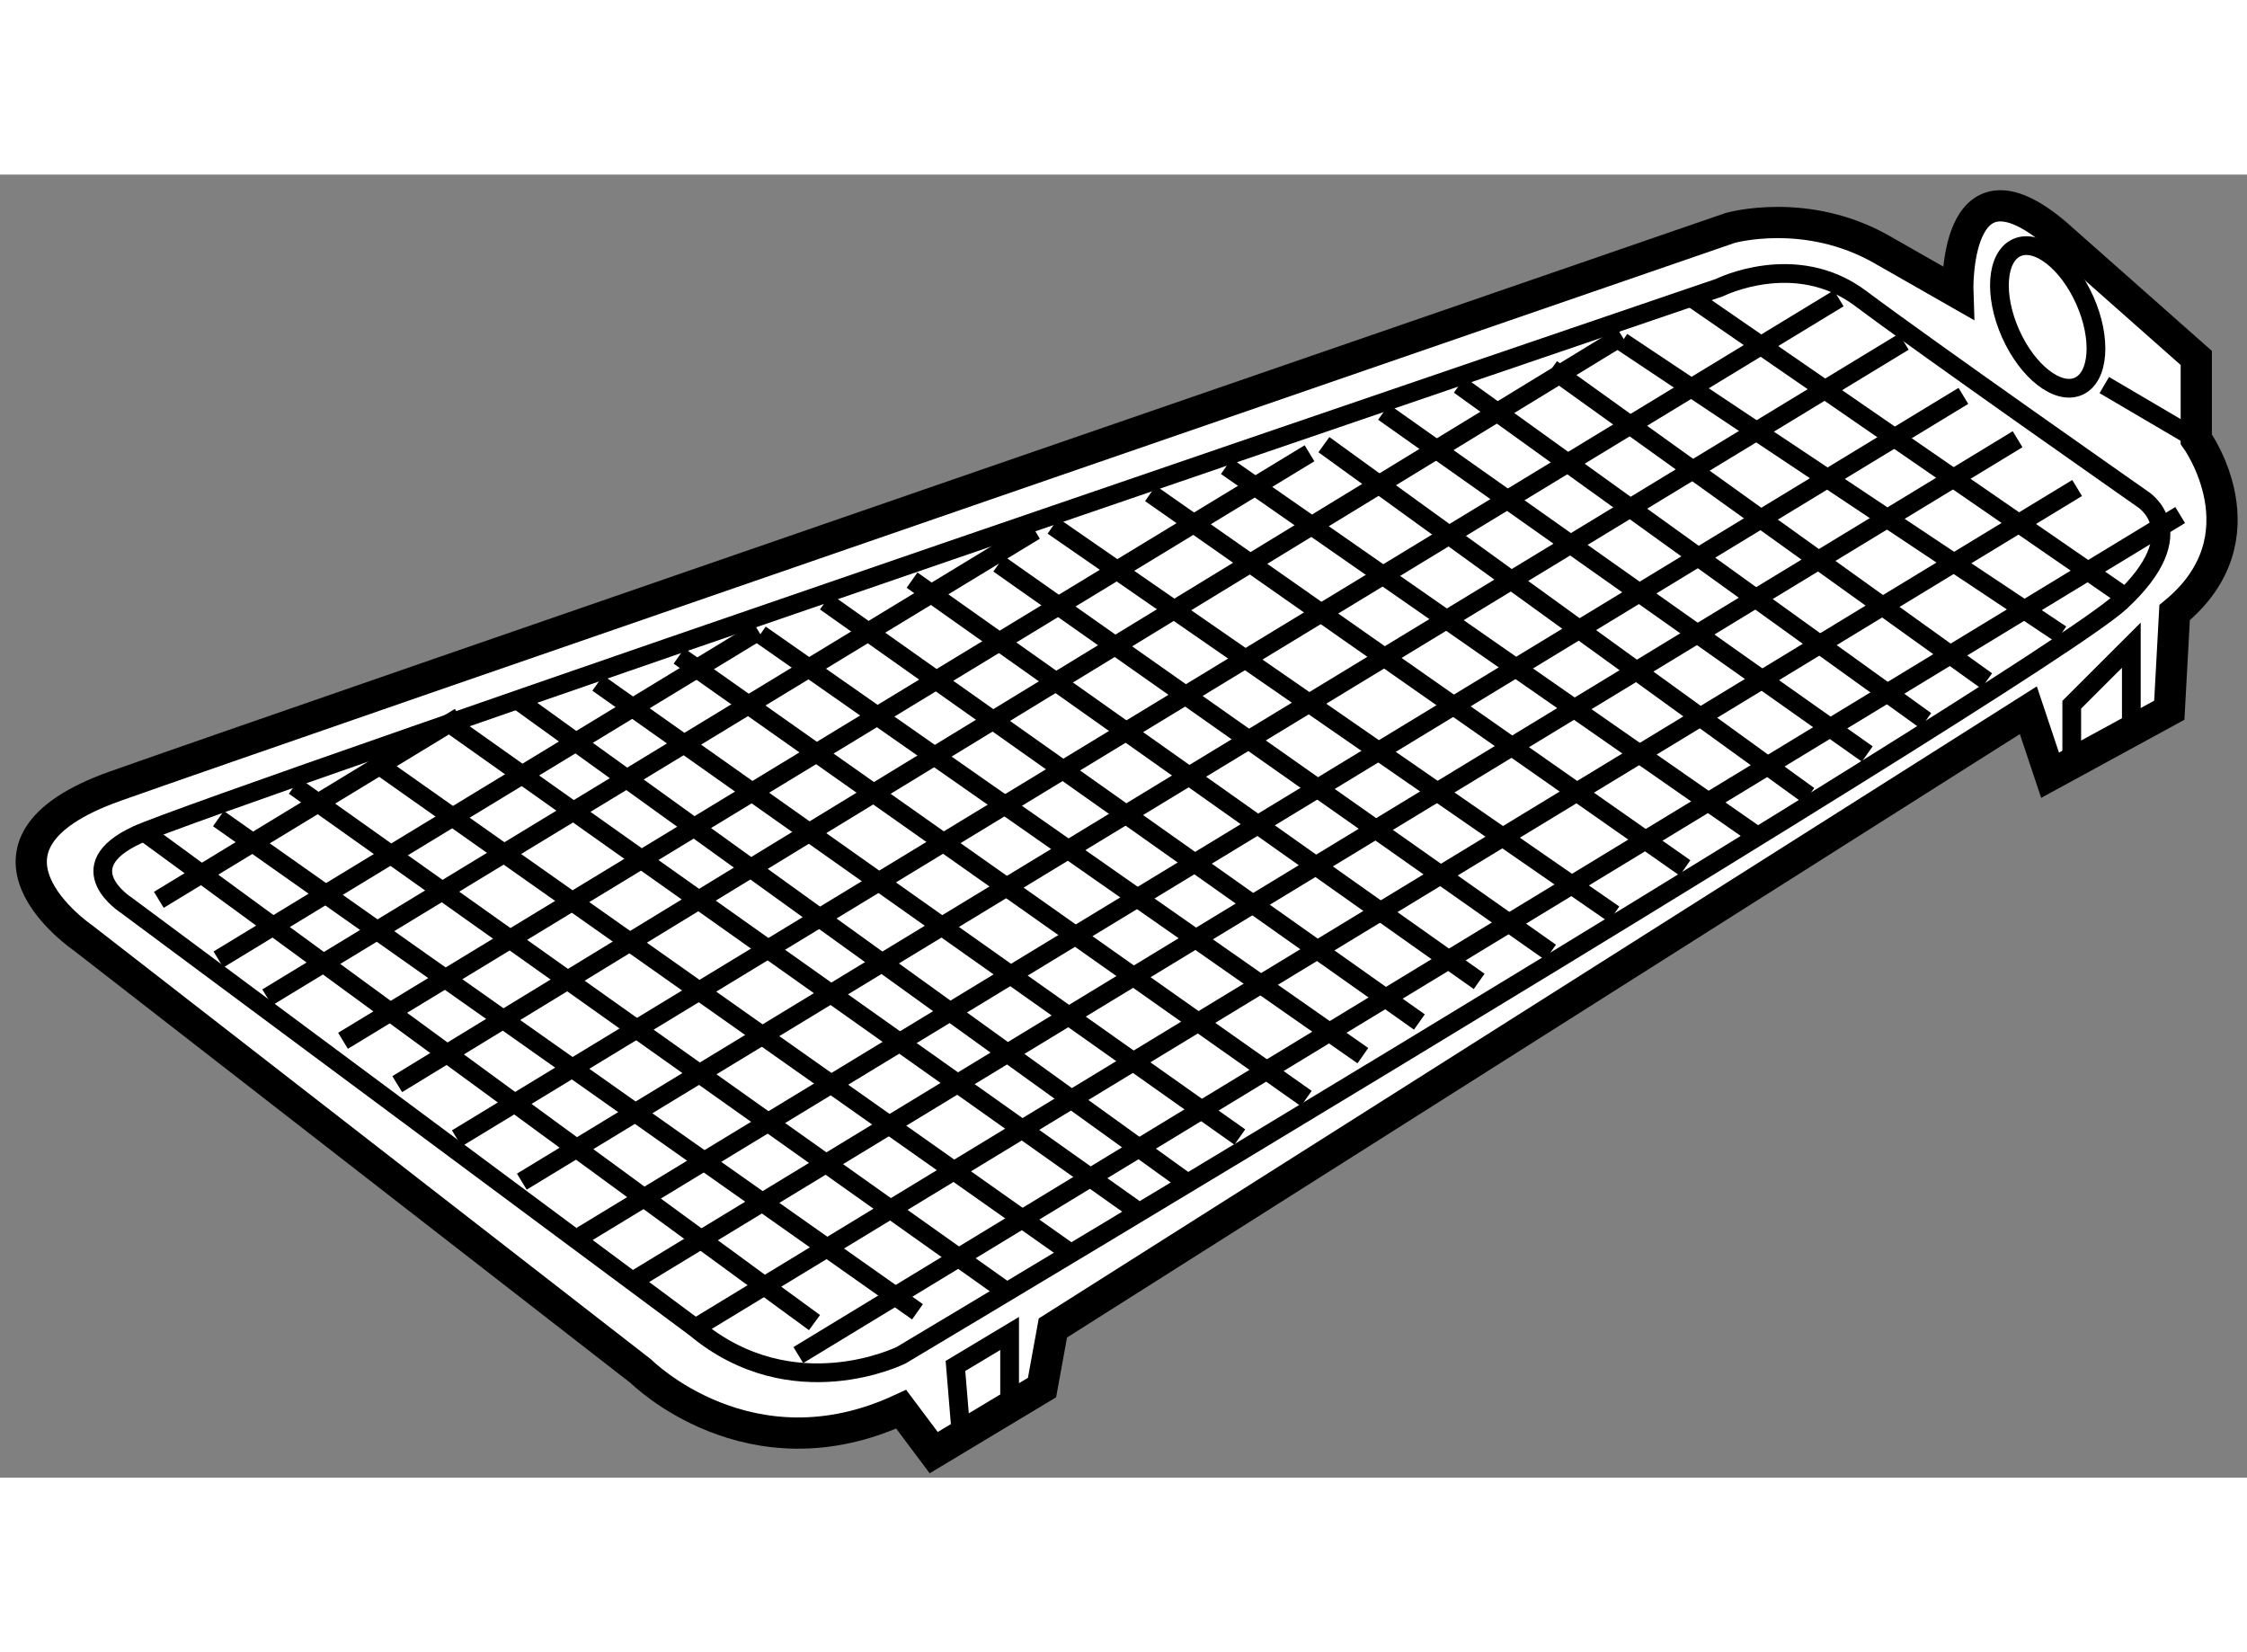 <?xml version="1.0" encoding="utf-8"?>
<!-- Generator: Adobe Illustrator 15.1.0, SVG Export Plug-In . SVG Version: 6.00 Build 0)  -->
<!DOCTYPE svg PUBLIC "-//W3C//DTD SVG 1.1//EN" "http://www.w3.org/Graphics/SVG/1.1/DTD/svg11.dtd">
<svg version="1.1" xmlns="http://www.w3.org/2000/svg" xmlns:xlink="http://www.w3.org/1999/xlink" x="0px" y="0px" width="244.8px"
	 height="180px" viewBox="36.363 36.915 35.977 20.863" enable-background="new 0 0 244.8 180" xml:space="preserve">
	
<rect x="36.363" y="36.915" width="35.977" height="20.863" fill="#808080" stroke="none"/>
	
<g><path fill="#FFFFFF" stroke="#000000" stroke-width="0.5" d="M71.096,45.491l-1.909,1.041l-0.348-1.041l-15.618,9.891
			l-0.174,0.954l-1.734,1.042l-0.521-0.695c-2.43,1.129-4.165-0.606-4.165-0.606l-8.937-6.942c0,0-2.169-1.476,0.52-2.429
			c2.69-0.954,25.856-8.937,25.856-8.937s1.216-0.347,2.43,0.347c1.214,0.693,1.214,0.693,1.214,0.693s-0.086-2.343,1.562-0.954
			l2.256,1.996v1.301c0,0,1.128,1.562-0.347,2.776L71.096,45.491z"></path><path fill="none" stroke="#000000" stroke-width="0.3" d="M66.104,46.521c-5.762,3.594-15.311,9.296-15.311,9.296
			s-1.736,0.866-3.297-0.435l-9.11-6.768c0,0-0.955-0.606,0.173-1.127c1.128-0.521,25.336-8.763,25.336-8.763
			s1.214-0.608,2.256,0.172c1.041,0.781,4.512,3.211,4.512,3.211s0.867,0.521-0.348,1.648
			C69.979,44.068,68.321,45.139,66.104,46.521"></path><line fill="none" stroke="#000000" stroke-width="0.3" x1="38.732" y1="47.486" x2="49.404" y2="55.296"></line><line fill="none" stroke="#000000" stroke-width="0.3" x1="39.86" y1="47.226" x2="51.053" y2="55.123"></line><line fill="none" stroke="#000000" stroke-width="0.3" x1="41.075" y1="46.706" x2="52.441" y2="54.774"></line><line fill="none" stroke="#000000" stroke-width="0.3" x1="42.29" y1="46.272" x2="53.482" y2="54.167"></line><line fill="none" stroke="#000000" stroke-width="0.3" x1="43.504" y1="45.663" x2="54.524" y2="53.473"></line><line fill="none" stroke="#000000" stroke-width="0.3" x1="44.632" y1="45.317" x2="55.334" y2="53.03"></line><line fill="none" stroke="#000000" stroke-width="0.3" x1="45.934" y1="45.056" x2="56.214" y2="52.325"></line><line fill="none" stroke="#000000" stroke-width="0.3" x1="47.235" y1="44.623" x2="57.278" y2="51.708"></line><line fill="none" stroke="#000000" stroke-width="0.3" x1="48.537" y1="44.275" x2="58.184" y2="51.022"></line><line fill="none" stroke="#000000" stroke-width="0.3" x1="49.578" y1="43.755" x2="59.089" y2="50.483"></line><line fill="none" stroke="#000000" stroke-width="0.3" x1="50.966" y1="43.408" x2="60.046" y2="49.833"></line><line fill="none" stroke="#000000" stroke-width="0.3" x1="52.354" y1="43.148" x2="61.189" y2="49.368"></line><line fill="none" stroke="#000000" stroke-width="0.3" x1="53.222" y1="42.541" x2="62.204" y2="48.757"></line><line fill="none" stroke="#000000" stroke-width="0.3" x1="54.783" y1="42.02" x2="63.342" y2="48.016"></line><line fill="none" stroke="#000000" stroke-width="0.3" x1="55.998" y1="41.586" x2="64.49" y2="47.499"></line><line fill="none" stroke="#000000" stroke-width="0.3" x1="57.56" y1="41.239" x2="65.323" y2="46.858"></line><line fill="none" stroke="#000000" stroke-width="0.3" x1="58.515" y1="40.718" x2="66.26" y2="46.192"></line><line fill="none" stroke="#000000" stroke-width="0.3" x1="59.729" y1="40.285" x2="67.196" y2="45.659"></line><line fill="none" stroke="#000000" stroke-width="0.3" x1="61.205" y1="40.024" x2="68.171" y2="45.022"></line><line fill="none" stroke="#000000" stroke-width="0.3" x1="62.333" y1="39.591" x2="69.362" y2="44.275"></line><line fill="none" stroke="#000000" stroke-width="0.3" x1="63.461" y1="38.896" x2="70.494" y2="43.748"></line><line fill="none" stroke="#000000" stroke-width="0.3" x1="47.495" y1="55.382" x2="69.62" y2="41.933"></line><line fill="none" stroke="#000000" stroke-width="0.3" x1="49.145" y1="55.816" x2="71.27" y2="42.366"></line><line fill="none" stroke="#000000" stroke-width="0.3" x1="46.542" y1="54.601" x2="68.667" y2="41.152"></line><line fill="none" stroke="#000000" stroke-width="0.3" x1="45.673" y1="53.907" x2="67.799" y2="40.458"></line><line fill="none" stroke="#000000" stroke-width="0.3" x1="44.718" y1="53.039" x2="66.845" y2="39.591"></line><line fill="none" stroke="#000000" stroke-width="0.3" x1="43.677" y1="52.346" x2="65.803" y2="38.896"></line><line fill="none" stroke="#000000" stroke-width="0.3" x1="41.855" y1="50.784" x2="57.33" y2="41.377"></line><line fill="none" stroke="#000000" stroke-width="0.3" x1="40.641" y1="50.089" x2="52.934" y2="42.617"></line><line fill="none" stroke="#000000" stroke-width="0.3" x1="39.86" y1="49.482" x2="48.507" y2="44.225"></line><line fill="none" stroke="#000000" stroke-width="0.3" x1="38.906" y1="48.527" x2="43.724" y2="45.598"></line><line fill="none" stroke="#000000" stroke-width="0.3" x1="42.723" y1="51.478" x2="62.333" y2="39.503"></line><ellipse transform="matrix(0.914 -0.406 0.406 0.914 -9.946 31.478)" fill="none" stroke="#000000" stroke-width="0.3" cx="69.144" cy="39.156" rx="0.651" ry="1.215"></ellipse><line fill="none" stroke="#000000" stroke-width="0.3" x1="70.055" y1="40.285" x2="71.53" y2="41.152"></line><polyline fill="none" stroke="#000000" stroke-width="0.3" points="51.747,57.031 51.661,55.99 52.528,55.47 52.528,56.51 		"></polyline><polyline fill="none" stroke="#000000" stroke-width="0.3" points="69.534,46.272 69.534,45.403 70.488,44.45 70.488,45.838 		"></polyline></g>


</svg>